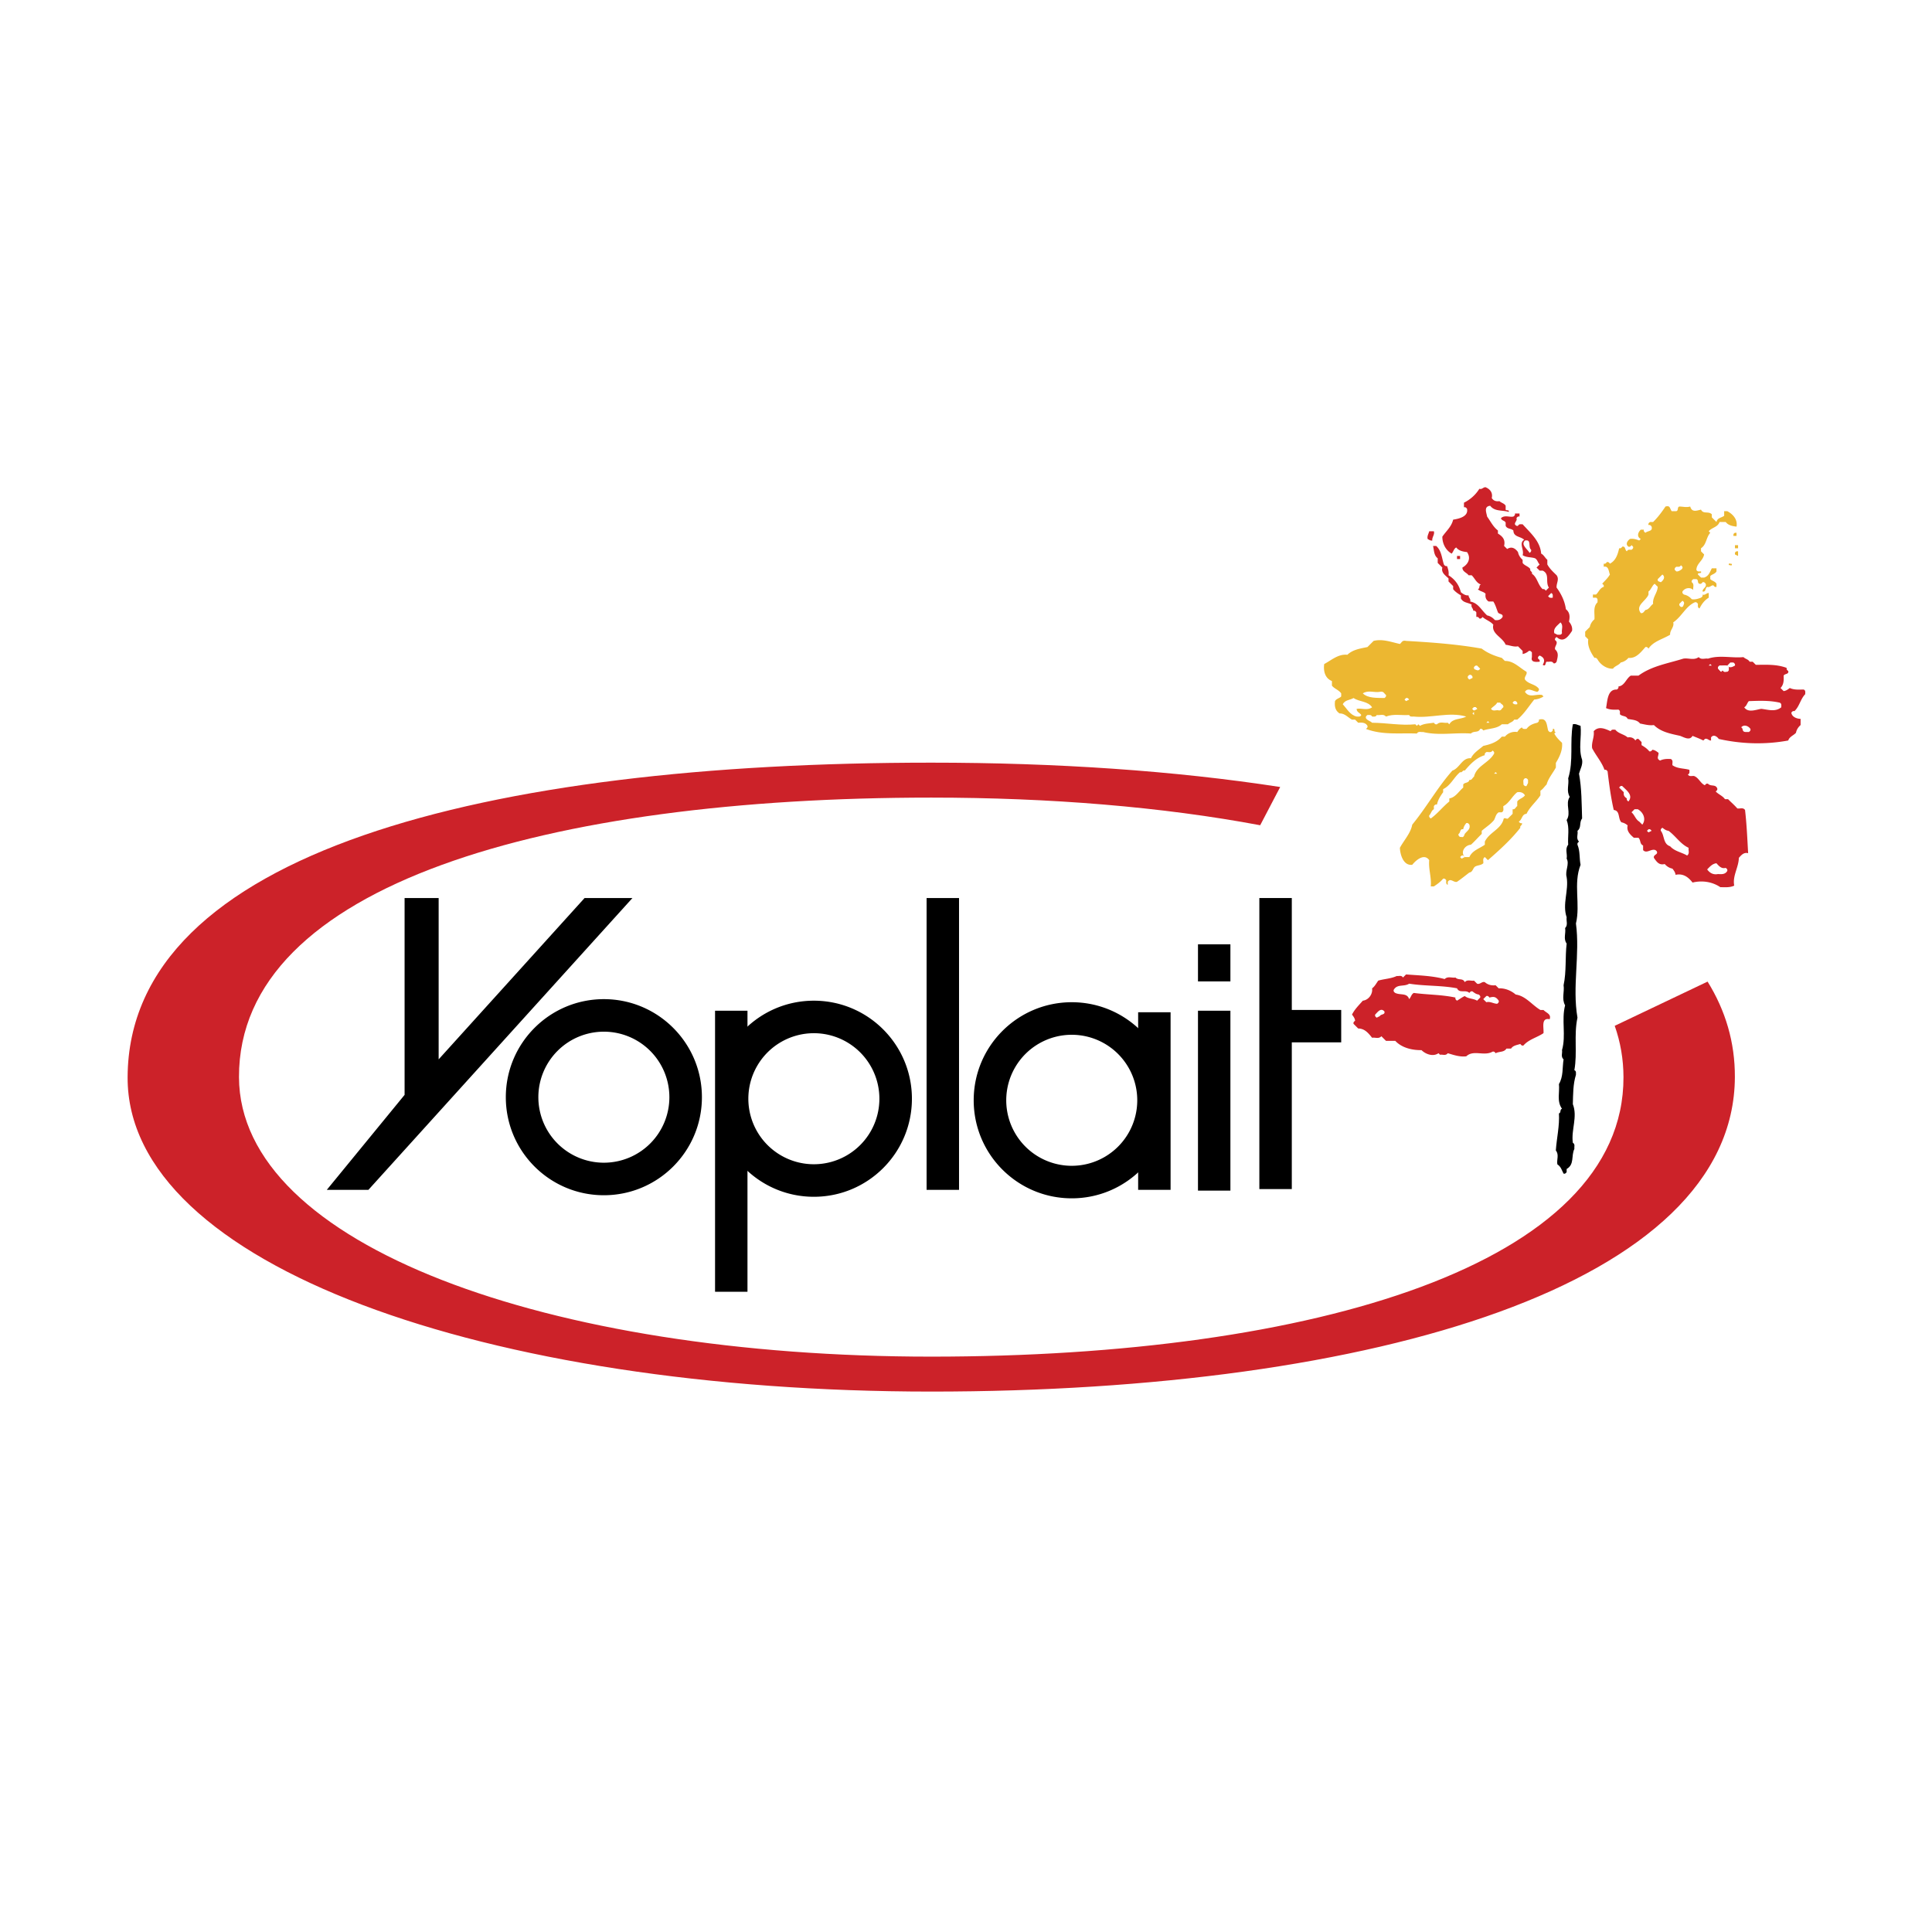 <svg xmlns="http://www.w3.org/2000/svg" width="2500" height="2500" viewBox="0 0 192.756 192.756"><g fill-rule="evenodd" clip-rule="evenodd"><path fill="#fff" d="M0 0h192.756v192.756H0V0z"/><path d="M143.441 61.554c-9.705-8.319 3.08-26.652 14.328-6.008 15.404-17.872 23.262-1.695 13.402 7.24 21.414-1.387 12.562 19.205 1.541 13.866 12.479 6.162 3.389 18.795-3.697 14.431 5.643 5.873 8.01 11.36 7.762 16.392.094 26.18-39.346 35.115-84.947 35.086-44.985.029-83.192-10.755-83.327-35.093.442-18.183 18.622-35.129 82.408-35.122 28.034-.007 28.268 1.415 45.596 3.69-13.247-6.779-8.472-16.177 6.934-14.482z" fill="#fff"/><path d="M161.102 102.346c.57 1.622.869 3.328.873 5.118.049 18.642-30.922 27.888-69.065 27.888s-69.019-11.095-69.066-27.888C23.79 88.207 54.766 79.577 92.91 79.577c11.882 0 23.06.927 32.819 2.758l1.996-3.815c-10.533-1.627-22.346-2.429-34.815-2.429-44.28 0-80.073 8.881-80.178 31.373-.088 18.796 35.897 31.374 80.178 31.374s80.093-10.729 80.179-31.374c.014-3.472-.934-6.646-2.723-9.529l-9.264 4.411z" fill="#cc2229"/><path d="M50.466 109.468c0-5.403 4.38-9.783 9.782-9.783s9.782 4.38 9.782 9.783c0 5.402-4.38 9.781-9.782 9.781s-9.782-4.379-9.782-9.781zm9.783 6.535a6.536 6.536 0 1 0-6.537-6.535 6.536 6.536 0 0 0 6.537 6.535zM97.146 109.775c0-5.402 4.381-9.783 9.783-9.783s9.781 4.381 9.781 9.783-4.379 9.782-9.781 9.782-9.783-4.379-9.783-9.782zm9.784 6.537a6.536 6.536 0 1 0-.002-13.072 6.536 6.536 0 0 0 .002 13.072zM71.418 109.621c0-5.402 4.38-9.782 9.782-9.782s9.782 4.38 9.782 9.782-4.379 9.782-9.782 9.782-9.782-4.38-9.782-9.782zm9.783 6.536a6.537 6.537 0 1 0-.002-13.074 6.537 6.537 0 0 0 .002 13.074zM40.366 89.597h3.398v16.095l14.559-16.095h4.776l-26.345 29.117h-4.151l7.763-9.479V89.597zM95.683 118.71V89.597h-3.236v29.113h3.236z"/><path d="M116.789 118.71v-17.717h-3.236v17.717h3.236zM122.758 118.788V100.84h-3.235v17.948h3.235zM74.576 128.879V100.84h-3.235v28.039h3.235zM128.883 118.634V89.597h-3.237v29.037h3.237z"/><path d="M133.812 103.997v-3.234h-6.624v3.234h6.624zM122.758 97.913v-3.698h-3.235v3.698h3.235zM156.305 87.514c-.184-.614.309-1.301 0-1.849.094-.458-.195-.958.154-1.387-.062-.821.154-1.659-.154-2.465.484-.72-.174-1.591.309-2.311-.363-.59-.053-1.236-.154-1.849.551-1.764.141-3.608.463-5.392.283-.079.516.094.77.154.117 1.127-.23 2.274.154 3.39.084.503-.188.928-.309 1.386.273 1.478.258 2.975.309 4.468-.314.396-.041.904-.463 1.232.082.355-.174.759.154 1.079-.107.075-.195.158-.154.308.275.642.174 1.34.309 2.003-.744 1.905.002 3.926-.461 5.854.42 3.128-.385 6.272.152 9.398-.375 1.73.006 3.503-.309 5.237.219.1.145.295.156.463-.295.956-.279 1.943-.309 2.927.498 1.272-.184 2.562 0 3.852.258.153.121.406.152.616-.334.699.029 1.545-.77 2.003v.308c-.074.108-.158.196-.307.154-.188-.357-.256-.691-.617-.924-.092-.458.197-.957-.154-1.387.084-1.242.383-2.451.309-3.698.242-.061.066-.4.307-.462-.549-.766-.217-1.641-.307-2.465.455-.766.328-1.639.463-2.465-.303-.267-.098-.617-.156-.924.422-1.469-.074-2.998.309-4.468-.367-.644-.049-1.34-.152-2.004.297-1.372.143-2.776.307-4.159-.355-.483-.059-1.031-.154-1.541.312-.322.09-.721.154-1.079-.454-1.315.225-2.663-.001-4.003z"/><path d="M165.01 85.588c-.055-.259.221-.298.309-.462.041-.15-.047-.234-.154-.309-.43-.177-.871.395-1.232 0v-.462c-.354-.161-.213-.522-.463-.771h-.461c-.389-.335-.748-.683-.617-1.232a1.28 1.28 0 0 0-.617-.308c-.377-.363-.107-1.155-.77-1.232-.293-1.27-.461-2.56-.617-3.852-.074-.107-.158-.195-.307-.154-.279-.794-.855-1.418-1.232-2.157-.09-.578.242-1.117.154-1.694.498-.548 1.137-.247 1.693 0 .1-.218.295-.144.463-.154.32.403.865.444 1.232.771.32-.049.588.024.77.308.076-.108.16-.196.309-.154.104.103.205.206.309.308v.308c.287.168.561.352.77.616.15.042.234-.046.309-.154.246.023.43.167.617.308.008.364-.252.554.152.77.344-.172.709-.175 1.08-.154.256.154.119.406.152.616.508.364 1.135.296 1.695.462-.012.167.064.364-.154.462.154.257.406.121.617.154.473.176.627.723 1.078.924.074-.107.158-.196.309-.154.295.306.74.023.924.462.043.149-.047.233-.154.308.275.295.686.429.924.77h.309c.305.312.639.594.924.924.258.053.561-.132.771.154.168 1.434.227 2.874.309 4.314-.422-.117-.67.178-.926.462-.018.956-.65 1.796-.461 2.773-.445.21-.92.155-1.387.154-.828-.556-1.832-.688-2.773-.462-.438-.567-.957-.93-1.695-.77-.023-.246-.166-.43-.309-.616a1.364 1.364 0 0 1-.77-.462c-.557.145-.795-.203-1.08-.615zM167.629 73.417c-.922-.207-1.918-.376-2.619-1.078-.477.067-.928-.069-1.387-.154-.279-.382-.791-.366-1.232-.462-.16-.353-.521-.211-.771-.462-.01-.167.064-.364-.152-.462-.42.015-.838.031-1.232-.154.139-.681.125-1.895 1.078-1.849.107-.075.195-.159.154-.309.625-.064.754-.772 1.232-1.078h.77c1.324-.971 2.932-1.212 4.469-1.695.508-.096 1.057.201 1.539-.154.268.302.617.096.926.154 1.166-.385 2.363-.037 3.543-.154.182.185.482.213.615.462h.309c.104.103.205.206.309.308 1.039-.007 2.082-.071 3.082.308-.043.15.045.233.152.308.08.348-.352.244-.461.462.023.449.023.888-.309 1.232.104.103.205.206.309.308.244-.023.43-.167.615-.308.445.21.918.155 1.387.154.219.098.143.294.154.462-.479.49-.574 1.221-1.078 1.695-.15-.042-.234.046-.309.154.061.432.551.606.924.616v.617c-.23.2-.402.459-.461.77-.242.272-.648.378-.771.771-2.311.425-4.637.355-6.932-.154-.16-.233-.521-.502-.771-.154v.308c-.223.019-.371-.257-.615-.154-.053.052-.104.102-.154.154-.348-.182-.717-.313-1.078-.462-.284.496-.819.153-1.235 0zM140.283 97.22c1.291.1 2.588.126 3.852.461.322-.311.721-.09 1.078-.153.295.307.742.023.924.462.266-.301.617-.095.924-.153.104.102.207.205.309.308.287.1.484-.253.771-.154.312.272.674.351 1.078.308.102.104.205.206.309.309.611-.036 1.246.226 1.693.616 1.006.142 1.629 1.047 2.465 1.541h.309c.287.305.797.396.615.924-.889-.192-.564.872-.615 1.388-.648.442-1.463.612-2.002 1.232-.15.041-.234-.047-.309-.155-.342.118-.713.14-.924.463h-.463c-.24.389-.703.265-1.078.462-.074-.107-.158-.196-.309-.153-.854.482-1.889-.222-2.619.462-.646.079-1.244-.13-1.848-.309-.211.287-.516.102-.771.154a11.18 11.18 0 0 0-.154-.154c-.555.385-1.301.083-1.695-.308-.945.016-1.973-.234-2.617-.925h-.924c-.156-.154-.309-.308-.463-.462-.268.301-.617.095-.924.154-.361-.449-.73-.922-1.387-.925-.156-.154-.309-.309-.463-.462-.043-.15.045-.233.154-.309-.023-.246-.168-.43-.309-.616.266-.535.693-.944 1.078-1.387.59-.07 1.006-.672.926-1.232.277-.198.418-.506.615-.77.611-.18 1.262-.187 1.848-.463.211.032.463-.104.617.154.104-.103.206-.207.309-.308zM152.838 65.56v-.462c-.074-.108-.158-.196-.307-.154a1.3 1.3 0 0 1-.617.309v-.309l-.461-.462c-.43.086-.822-.109-1.232-.154-.314-.768-1.449-1.077-1.232-2.003-.295-.348-.748-.475-1.08-.77-.074.108-.158.196-.309.154-.074-.108-.156-.196-.307-.154v-.462c-.076-.108-.158-.196-.309-.154.02-.223-.256-.372-.154-.616-.404-.23-.826-.169-1.078-.616v-.309c-.287-.168-.561-.353-.77-.616v-.308l-.463-.462v-.308c-.322-.299-.752-.575-.615-1.079l-.463-.462v-.462c-.381-.28-.365-.792-.463-1.232h.309c.539.472.561 1.209.77 1.848.076.108.158.196.309.154.115.298.205.599.154.925.641.406 1.051.962 1.232 1.694.229.175.459.343.77.308-.02.223.258.372.154.616.818.141 1.109.859 1.695 1.386.311.06.568.231.77.463.32.049.59-.024.771-.309.078-.348-.354-.244-.463-.462-.148-.362-.244-.746-.461-1.079h-.463c-.285-.182-.357-.45-.309-.771-.207-.236-.562-.225-.77-.462.24-.062.066-.4.307-.462-.465-.16-.596-.606-.924-.924h-.309c-.186-.273-.619-.346-.615-.771.555-.306.895-.911.461-1.541-.404-.044-.828-.129-1.078-.462-.248.134-.277.434-.461.616-.605-.352-.93-1.02-.924-1.695.41-.591.908-.987 1.078-1.694.59-.093 1.539-.309 1.385-1.079-.074-.108-.158-.196-.307-.154v-.462a3.758 3.758 0 0 0 1.539-1.387c.244.103.395-.173.617-.154.469.197.738.564.617 1.079.182.284.449.357.77.308.182.185.482.213.617.462v.308c-.057.261.393.017.307.308-.639-.206-1.396-.016-1.848-.616-.666.068-.375.684-.309 1.078.346.474.596 1.02 1.078 1.387v.309c.492.297.758.627.615 1.232l.309.308c.439-.289.807-.075 1.08.308.059.312.23.569.461.77v.308c.195.283.576.334.77.617-.09.201.246.261.154.462.559.373.578 1.099 1.08 1.541.148-.042.232.046.307.154l.309-.309c-.381-.584.117-1.339-.615-1.694h-.309c-.104-.103-.205-.206-.309-.308l.309-.309c-.186-.182-.213-.482-.463-.616-.402-.134-.857-.062-1.232-.309.178-.546-.412-1.196.154-1.54-.387-.359-1.062-.254-1.078-.925-.256-.233-.605-.12-.77-.462v-.309c-.074-.234-.426-.19-.463-.462.375-.334.824-.072 1.232-.154.107-.075.195-.158.154-.308h.461v.308c-.148-.042-.232.046-.307.154.102.244-.174.394-.154.616.074.108.158.196.309.154.098-.218.293-.143.461-.154.793.882 1.75 1.68 1.85 2.927.275.135.387.435.615.616v.462c.23.427.584.747.924 1.079.295.417-.033.78 0 1.232.463.632.822 1.356.926 2.157.416.327.41.771.309 1.233.221.275.363.571.307.924-.375.565-.857 1.251-1.541.616-.107.075-.195.159-.152.309.406.284-.084.591 0 .924.408.36.252.785.152 1.232-.074.108-.158.196-.307.154-.154-.257-.406-.122-.617-.154-.258-.054-.074.556-.461.308.262-.435.139-.74-.309-.924-.109.074-.197.158-.154.308.107.075.195.158.154.308-.313.022-.92.099-.77-.458zM142.439 53.774c-.078-.283.096-.515.154-.77h.463c.107.335-.203.6-.154.924-.181.031-.318-.071-.463-.154z" fill="#cc2229"/><path d="M145.367 55.777v-.309h.307v.309h-.307z" fill="#cc2229"/><path d="M159.387 65.791c-.076-.108-.158-.196-.309-.154-.359-.533-.723-1.172-.617-1.849l-.307-.308v-.462l.461-.462c.061-.312.232-.569.463-.77.045-.579-.164-1.247.309-1.695-.012-.167.062-.364-.154-.462h-.309v-.309h.309c.271-.241.379-.648.77-.771.043-.149-.045-.233-.154-.308.266-.302.576-.565.771-.925-.129-.31-.117-.883-.617-.771v-.308c.15.042.234-.046.309-.154.15-.042.234.046.309.154.609-.321.783-.941.924-1.541.15.042.234-.046.309-.154.348-.079.244.353.463.462.098-.218.293-.143.461-.154.107-.075.197-.158.154-.308l-.154-.154c-.074.107-.158.196-.309.154-.34-.255-.082-.606.154-.771.326-.055.627.041.924.154l.154-.154c-.414-.217-.299-.645 0-.924h.309c-.041.149.047.234.154.309.24-.22.754-.118.617-.616-.076-.108-.16-.196-.309-.154-.043-.149.045-.233.154-.308h.307c.479-.47.863-.987 1.232-1.541.473-.121.402.139.617.462h.463c.24-.062.066-.4.307-.462.441.01.664.109 1.08 0 .172.597.615.421 1.078.308.223.479.73.125 1.078.463v.308l.463.462c.117-.437.451-.39.77-.616V51h.309c.574.302 1.051.836.924 1.541-.406-.044-.83-.129-1.078-.462h-.617c-.172.522-.748.532-1.078.924l.154.154c-.428.479-.371 1.183-.924 1.541v.308c.102.103.205.206.309.308-.109.635-.754.896-.771 1.541.098.218.295.143.463.154.09.296-.355.055-.309.308l.309.309h.309c.473-.16.555-.532.77-.925h.463v.309c-.135.249-.436.277-.617.462v.308c.182.185.482.213.617.462v.308c-.15.042-.234-.046-.309-.154-.225-.019-.373.257-.617.154-.225.109-.107.541-.463.463-.021-.308.449-.417.309-.771-.074-.108-.158-.196-.309-.154-.074.108-.158.196-.307.154-.242-.062-.066-.401-.309-.462h-.309c-.107.075-.195.159-.152.308.285.209.1.514.152.771-.348-.318-.859-.188-1.078.154-.041.149.047.233.154.308.311.06.57.23.771.462.324.055.625-.04.924-.154.107-.075.195-.159.152-.309.244.103.395-.173.617-.154v.463c-.443.279-.682.617-.924 1.078-.219-.099-.143-.295-.154-.462-.074-.108-.158-.197-.309-.154-.908.401-1.307 1.432-2.156 2.003.129.468-.34.756-.309 1.232-.754.455-1.672.653-2.156 1.386-.074-.107-.158-.196-.309-.154-.443.501-.938 1.161-1.695 1.078a1.344 1.344 0 0 1-.77.463c-.195.282-.576.333-.77.616-.596.034-1.229-.37-1.541-.924zM140.283 63.942c2.527.148 5.051.325 7.549.77.576.445 1.287.732 2.002.924l.309.309c.855-.029 1.451.67 2.156 1.078.1.287-.252.483-.154.771.352.477 1.037.447 1.387.924.043.149-.045.233-.152.308-.447-.066-.961-.472-1.234 0 .42.636 1.064.205 1.695.308l.154.154c-.283.177-.59.283-.924.308-.559.685-1.008 1.435-1.695 2.003h-.309c-.133.249-.434.277-.615.462h-.617c-.504.459-1.234.394-1.848.616-.074-.108-.158-.196-.309-.154-.188.426-.629.16-.924.462-1.592-.117-3.195.231-4.777-.154-.209.032-.461-.104-.615.154-1.703-.07-3.432.169-5.084-.462.107-.075.195-.158.154-.308-.207-.346-.564-.331-.924-.308l-.309-.308h-.309c-.408-.218-.725-.636-1.232-.616-.451-.288-.521-.733-.463-1.233.135-.249.434-.276.617-.462v-.309c-.236-.342-.666-.453-.924-.77v-.462c-.697-.274-.867-1.009-.771-1.695.736-.395 1.412-1.024 2.311-.924.533-.519 1.295-.624 2.004-.771l.615-.616c.895-.217 1.732.112 2.619.308.184-.123.213-.402.617-.307zM146.6 87.051c-.41.311-.805.64-1.232.924-.338.105-.648-.416-.924 0v.308c-.219-.098-.145-.294-.154-.462-.076-.108-.158-.196-.309-.154-.262.313-.586.55-.924.771h-.309c.088-.882-.242-1.737-.154-2.619-.486-.703-1.295-.031-1.695.462-.867.106-1.203-.977-1.232-1.695.408-.759 1.078-1.458 1.232-2.311 1.426-1.732 2.514-3.71 4.006-5.392.744-.255.963-1.303 1.85-1.232.27-.552.791-.851 1.232-1.232.693-.152 1.379-.366 1.848-.924h.309a1.33 1.33 0 0 1 1.232-.462c.168-.234.215-.307.463-.463.098.218.293.144.461.154.273-.369.641-.518 1.08-.616.107-.075.195-.159.152-.308.811-.24.777.532.926 1.079.074.107.158.196.307.154.107-.075.197-.159.154-.309.297-.091.057.355.309.309l-.154.154c.189.365.477.647.77.924.074.717-.242 1.389-.615 2.003v.462c-.305.569-.75 1.063-.924 1.695-.215.197-.359.463-.617.616v.462c-.42.649-1.051 1.137-1.387 1.849-.471.014-.426.583-.77.77.074.108.158.196.309.154.09.202-.244.261-.154.462-.949 1.208-2.084 2.229-3.236 3.235l-.307-.308c-.258.154-.121.406-.154.616-.217.205-.521.188-.771.308-.282.132-.253.572-.618.616zM173.098 55.315c-.023-.228.074-.337.309-.308v.462l-.309-.154zM173.098 54.699v-.308h.309v.308h-.309z" fill="#ecb731"/><path d="M172.943 53.466c-.021-.228.074-.337.309-.308v.308h-.309zM172.482 56.393c-.043-.342.227-.057.307-.154.043.343-.227.058-.307.154z" fill="#ecb731"/><path d="M141.053 71.491c-.168-.011-.363.064-.463-.154-.77.054-1.555-.139-2.309.154-.268-.302-.619-.096-.926-.154-.098.218-.295.143-.461.154-.1-.218-.295-.143-.463-.154-.107.075-.197.159-.154.309.135.249.434.277.617.462 1.451.009 2.895.301 4.312.154l.154.154.154-.154.154.154c.43-.243.918-.234 1.387-.308.074.108.158.196.307.154.322-.312.721-.091 1.08-.154l.152.154c.371-.629 1.117-.457 1.695-.771-1.734-.498-3.486.182-5.236 0zM137.664 69.026c-.562.099-1.158-.206-1.695.153.525.509 1.43.441 2.158.463.107-.075.195-.158.154-.308-.185-.124-.215-.403-.617-.308zM135.354 71.491c.166-.011.363.064.461-.154-.129-.224-.477-.283-.461-.616.508-.096 1.057.201 1.541-.154-.426-.634-1.248-.524-1.85-.924-.406.229-.826.168-1.078.616.424.468.738 1.082 1.387 1.232zM149.527 70.875c.258.055.297-.221.461-.309.055-.259-.221-.297-.309-.462h-.307c-.137.275-.436.387-.617.616.208.303.52.077.772.155zM147.369 66.87c.15.042.234-.046.309-.154-.104-.103-.205-.206-.309-.308-.148-.042-.232.046-.309.154-.05.257.176.236.309.308zM146.908 67.64c.041-.149-.047-.233-.154-.308-.15-.042-.234.046-.309.154-.043.15.047.234.154.309l.309-.155zM151.375 70.259c.041-.149-.047-.234-.154-.309-.148-.042-.232.046-.307.154.107.192.279.188.461.155zM140.59 69.796c-.074-.107-.156-.196-.307-.154l-.154.154.154.154.307-.154zM147.369 70.721c-.074-.108-.158-.196-.309-.154l-.152.154.152.154.309-.154z" fill="#fff"/><path d="M147.369 70.721c-.074-.108-.158-.196-.309-.154l-.152.154.152.154.309-.154z" fill="#fff"/><path d="M147.369 70.721c-.074-.108-.158-.196-.309-.154l-.152.154.152.154.309-.154zM148.602 72.107a11.18 11.18 0 0 0-.154-.154l-.152.154h.306z" fill="#fff"/><path d="M147.369 70.721c-.074-.108-.158-.196-.309-.154l-.152.154.152.154.309-.154zM155.381 63.326c.168-.011.363.063.461-.154-.08-.355.176-.759-.152-1.078-.303.319-.748.579-.617 1.078l.308.154zM154.918 59.629c-.01-.168.064-.364-.154-.463l-.307.309c.107.192.279.187.461.154zM152.607 55.161c.107-.075.197-.158.154-.308-.344-.301.084-1.065-.617-.924-.453.436.28.874.463 1.232zM164.162 60.861c.383-.047.496-.432.77-.616-.086-.636.434-1.081.463-1.695l-.309-.308c-.281.195-.334.575-.615.771v.308c-.244.645-1.352 1.083-.771 1.849.253.044.331-.171.462-.309zM165.703 58.088c.232-.161.502-.521.154-.771l-.463.462c-.052.259.176.238.309.309zM167.705 56.855c.109-.075.197-.158.154-.309l-.154-.154c-.098.218-.295.143-.461.154-.109.075-.197.159-.154.309l.154.154c.18.032.318-.071.461-.154zM168.014 60.245c.043-.15-.047-.234-.154-.309l-.309.309c-.041.149.047.233.154.308.258.052.236-.175.309-.308zM172.482 66.87c-.012-.167.062-.364-.154-.462h-.771c-.107.075-.195.158-.154.308.104.103.205.206.309.308l.154-.154c.053.051.102.102.154.154.181.031.318-.071.462-.154z" fill="#fff"/><path d="M173.098 66.407c.041-.149-.045-.233-.154-.308h-.309l-.307.308c.172.251.449.191.77 0z" fill="#fff"/><path d="M171.557 66.87c.053.051.104.102.154.154l.154-.154c.1.217.295.143.463.154.217-.099.143-.294.154-.462-.268-.302-.619-.096-.926-.154a11.18 11.18 0 0 1-.154.154c.053.102.104.205.155.308zM175.717 70.721c.678.072 1.383.342 2.002-.154-.01-.167.064-.363-.154-.462-1.039-.238-2.041-.189-3.08-.154-.186.183-.213.482-.463.616.382.571 1.136.246 1.695.154zM174.176 73.032h.309c.107-.075.195-.159.154-.309-.188-.284-.629-.487-.924-.154.25.106.027.449.461.463zM170.787 66.407a11.179 11.179 0 0 1-.154-.154l-.154.154h.308zM147.061 71.029l-.152.154.152.154v-.308zM162.314 79.656c-.043.149.045.233.152.308.531-.641-.225-1.139-.615-1.541-.15-.042-.234.046-.309.154l.463.462c-.015.207-.036.412.309.617zM163.545 81.967l.309.308c.424-.556.076-1.265-.461-1.541h-.309l-.309.308c.313.263.405.709.77.925zM164.779 82.892c-.076-.108-.16-.196-.309-.154-.053.052-.104.102-.154.154l.154.154.309-.154zM166.627 84.432c.455.51 1.143.593 1.695.924.287-.209.102-.514.154-.77-.816-.368-1.281-1.167-2.004-1.695-.244-.023-.43-.167-.615-.308-.107.075-.197.159-.154.308.381.488.211 1.305.924 1.541zM171.402 87.205c.359.02.721.049.926-.308.041-.149-.047-.233-.154-.308-.422.117-.67-.179-.924-.462-.406.044-.662.347-.926.616.272.368.617.554 1.078.462zM146.6 77.808c.258.055.297-.22.461-.308.238-1.089 1.484-1.374 2.004-2.311.041-.15-.047-.234-.154-.309-.154.258-.406.122-.615.154-.109.075-.197.159-.154.308-.867.263-1.441.885-2.004 1.541-.201-.09-.26.245-.463.154-.621.509-.93 1.328-1.693 1.695v.308c-.283.392-.514.755-.617 1.233-.148-.042-.232.046-.307.154v.308c-.25.134-.277.434-.463.616-.041.15.047.234.154.308.686-.489 1.195-1.169 1.848-1.695v-.308c.623-.096.938-.703 1.389-1.078v-.308c.141-.237.549-.119.614-.462zM152.453 78.116v-.309c-.074-.108-.158-.196-.309-.154-.256.154-.121.406-.152.617.074.107.156.196.307.154.053-.103.103-.205.154-.308zM149.064 81.813c-.348.433-.822.717-1.232 1.078v.308c-.369.35-.697.742-1.078 1.079-.576.038-1.086.703-.617 1.232h.463c.293-.66.994-.842 1.541-1.232v-.308c.436-.912 1.533-1.194 1.848-2.157.049-.368.326-.047.463-.154l.463-.462v-.462c.258.055.297-.22.461-.308v-.462c.195-.283.576-.333.77-.616-.18-.284-.449-.357-.77-.308-.523.401-.779 1.069-1.387 1.387-.033.21.104.462-.154.616h-.307c-.294.183-.313.483-.464.769zM146.137 83.2c.238-.308.598-.474.463-.924-.076-.107-.158-.196-.309-.154-.152.181-.268.38-.307.617-.35-.08-.246.353-.463.462-.043.149.045.233.152.308.155-.061.309.189.464-.309zM149.373 77.191a11.179 11.179 0 0 1-.154-.154l-.154.154h.308z" fill="#fff"/><path d="M146.137 85.511c-.074-.108-.158-.196-.309-.154a11.18 11.18 0 0 1-.154.154l.154.154.309-.154zM147.369 99.838l.309-.309c.043-.148-.047-.233-.154-.308-.244-.023-.43-.167-.615-.309-.15-.041-.234.047-.309.154-.395-.369-.982.082-1.232-.462-1.578-.305-3.193-.21-4.777-.462-.51.334-1.188 0-1.539.616-.043.149.045.233.154.308.518.248 1.174-.032 1.385.617.186-.184.213-.482.463-.617 1.385.186 2.789.164 4.16.462-.043.15.047.234.154.309.33-.194.43-.296.77-.462.358.292.85.229 1.231.463zM149.373 100.146c.107-.075.195-.158.154-.309-.283-.4-.482-.426-.926-.309-.074-.107-.158-.196-.307-.153-.104.103-.207.205-.309.309l.309.308c.382-.106.712.149 1.079.154zM137.664 101.378c.107-.224.539-.106.463-.461-.357-.421-.691.074-.926.308-.041.149.047.233.154.309.104-.054.206-.104.309-.156z" fill="#fff"/></g></svg>